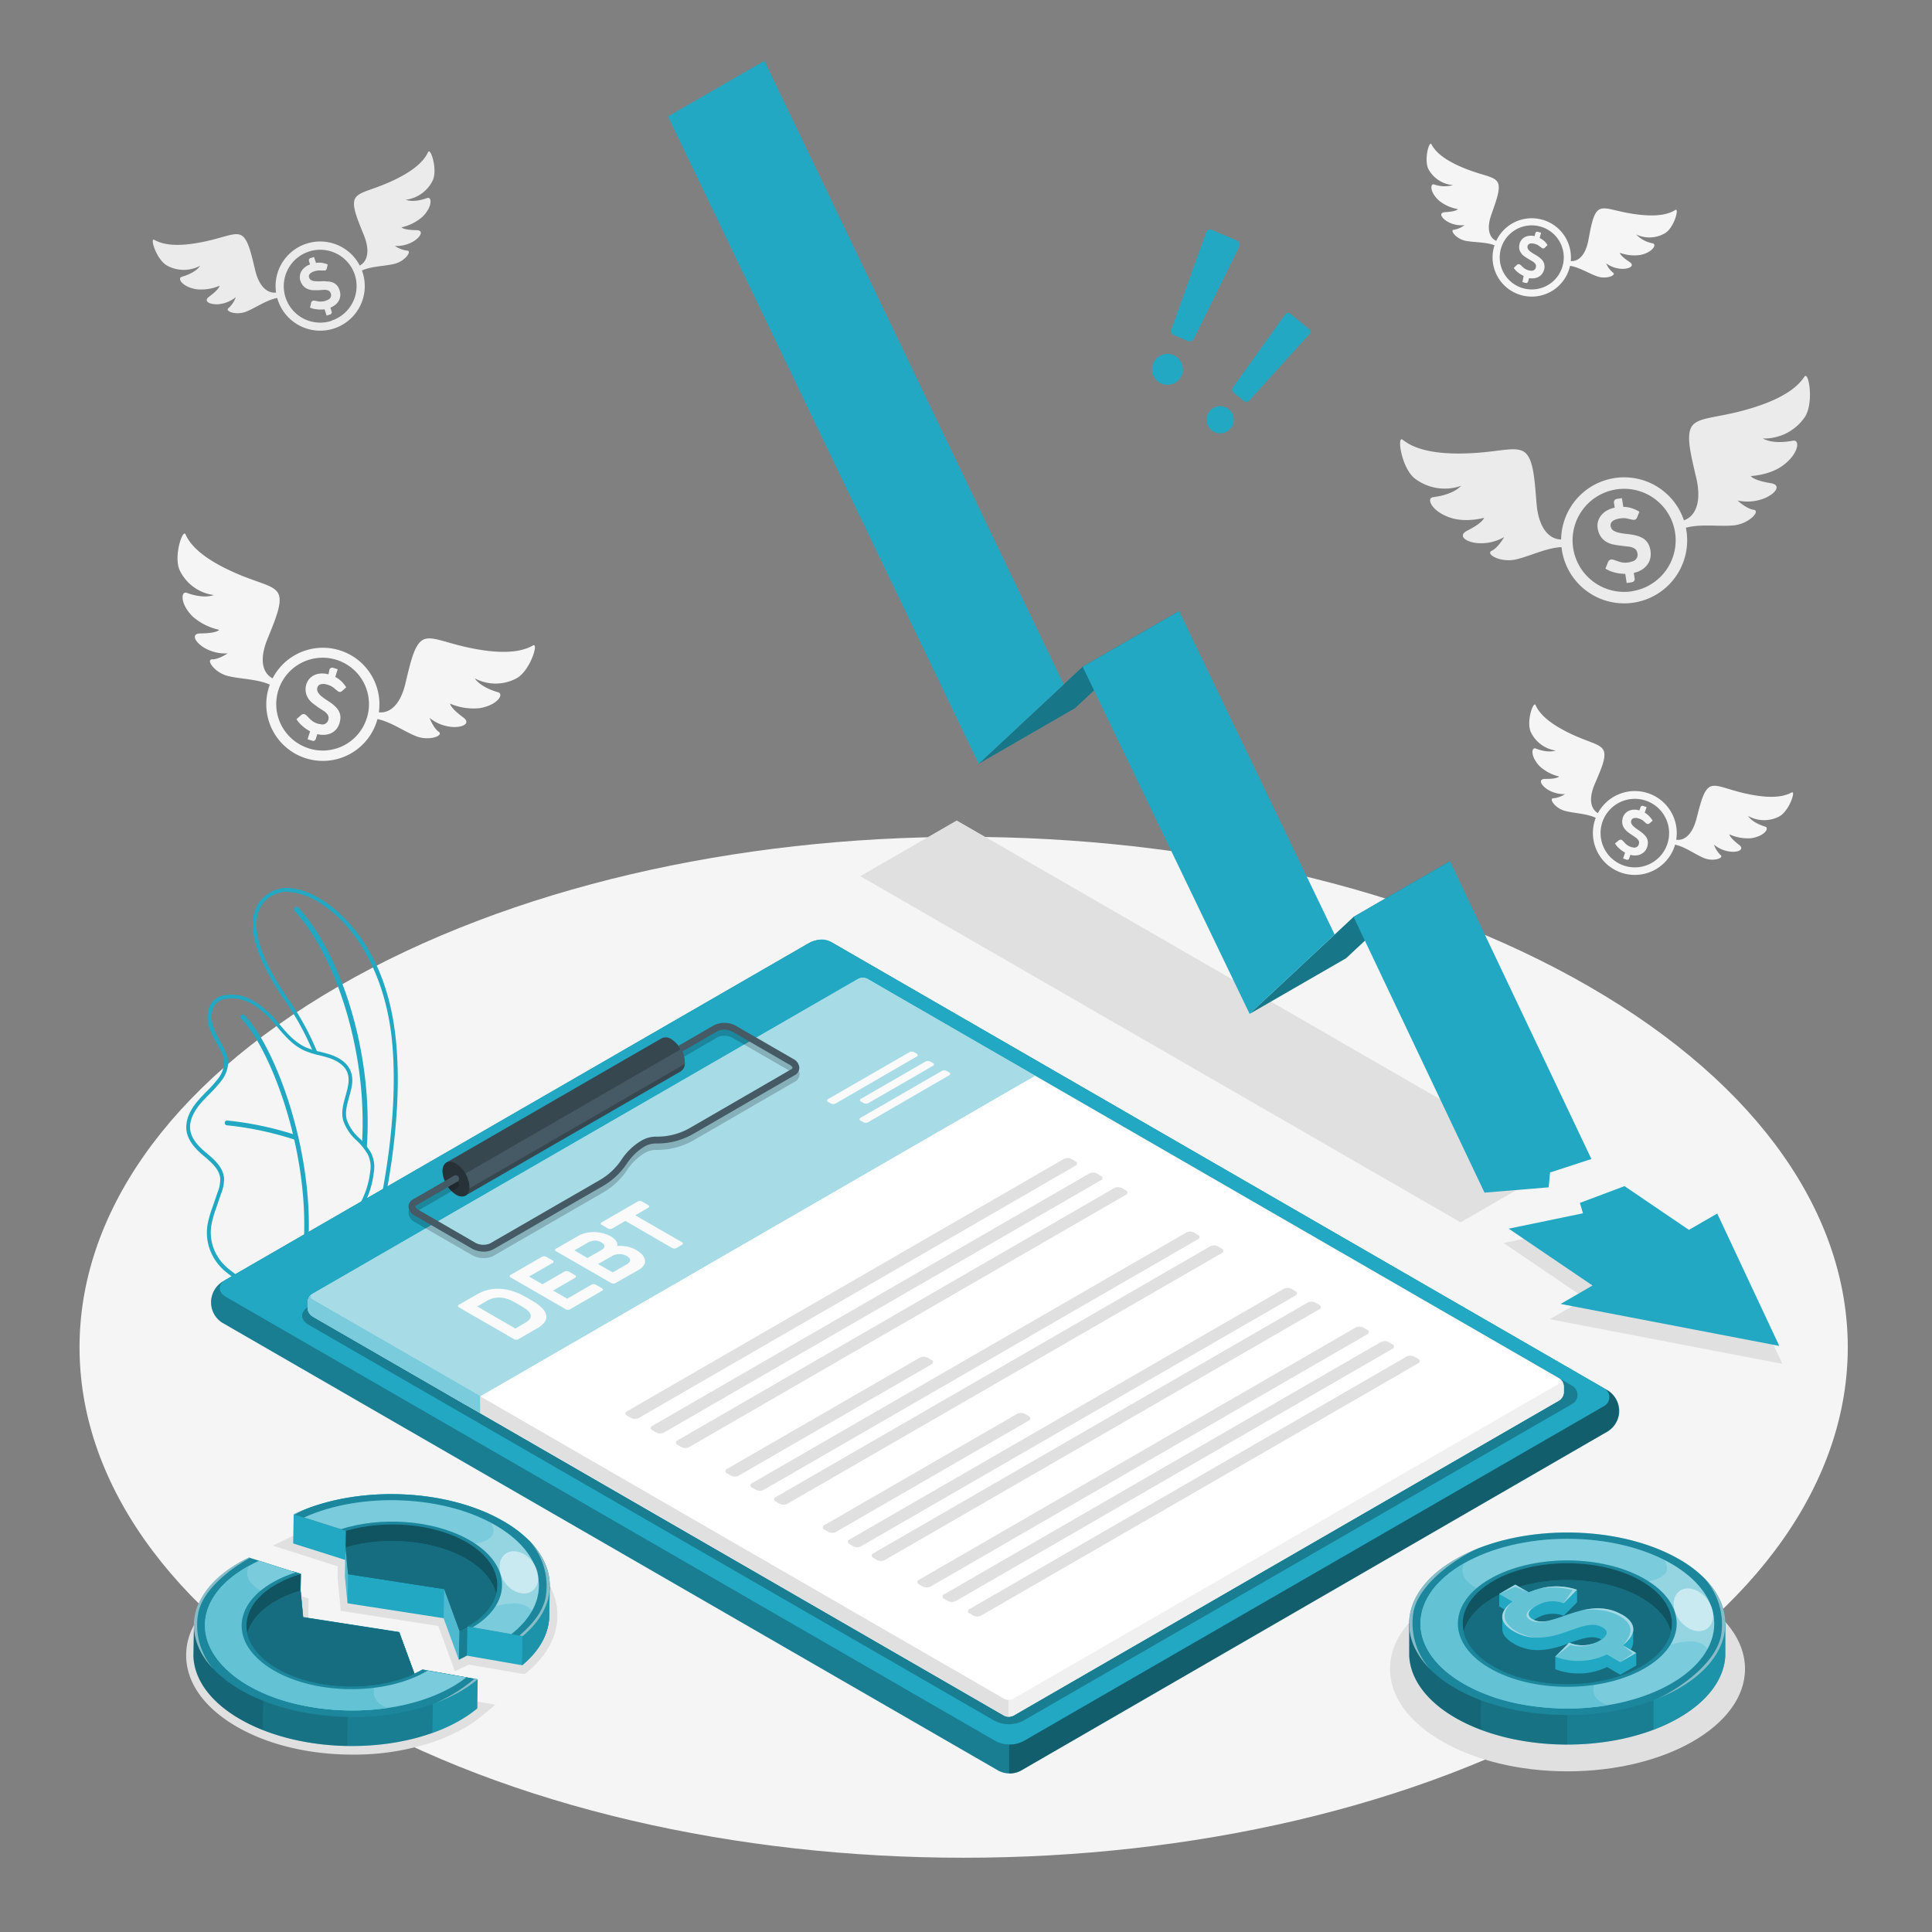 <svg xmlns="http://www.w3.org/2000/svg" viewBox="0 0 500 500"><rect x="0" y="0" width="500" height="500" fill="#808080" stroke="none"/><g id="freepik--Floor--inject-193"><path id="freepik--floor--inject-193" d="M87.6,255.27c-89.36,51.59-89.35,135.23,0,186.82s234.24,51.59,323.59,0,89.35-135.23,0-186.82S177,203.68,87.6,255.27Z" style="fill:#f5f5f5"></path></g><g id="freepik--flying-coins--inject-193"><g id="freepik--flying-coins--inject-193"><path d="M426.6,205.31a10.85,10.85,0,1,0,6.76,13.77A10.85,10.85,0,0,0,426.6,205.31ZM420.23,224a8.87,8.87,0,1,1,11.26-5.53A8.87,8.87,0,0,1,420.23,224Z" style="fill:#f5f5f5"></path><path d="M426.39,218.82a3.23,3.23,0,0,0,.08-.9,2.78,2.78,0,0,0-.17-.78,3,3,0,0,0-.38-.67,4.14,4.14,0,0,0-.53-.58,7.72,7.72,0,0,0-.61-.53l-.66-.47a11.5,11.5,0,0,1-1.25-.92,2.85,2.85,0,0,1-.61-.72,1.06,1.06,0,0,1-.11-.82,1,1,0,0,1,.15-.35.78.78,0,0,1,.29-.25,1.09,1.09,0,0,1,.44-.13,2.74,2.74,0,0,1,.61,0,4.14,4.14,0,0,1,1.37.53,4.24,4.24,0,0,1,.4.31l.34.3.3.25a.71.71,0,0,0,.25.14.51.51,0,0,0,.32,0,.84.84,0,0,0,.32-.19l.76-.65a6.07,6.07,0,0,0-.8-1.07,5,5,0,0,0-1.25-1l.49-1.44-.85-.29a.56.56,0,0,0-.46,0,.55.55,0,0,0-.27.33l-.28.81a4.66,4.66,0,0,0-1.61-.18,3.41,3.41,0,0,0-1.29.37,2.65,2.65,0,0,0-.93.79,3,3,0,0,0-.52,1.09,3.44,3.44,0,0,0-.05,1.45,3,3,0,0,0,.48,1.12,4,4,0,0,0,.82.88c.32.26.64.5,1,.72l1.26.87a2.7,2.7,0,0,1,.61.68,1,1,0,0,1,.11.79,1.18,1.18,0,0,1-1.54,1,3.44,3.44,0,0,1-1.38-.52,3.54,3.54,0,0,1-.54-.44l-.42-.44a4,4,0,0,0-.35-.36.86.86,0,0,0-.34-.22.57.57,0,0,0-.34,0,.55.55,0,0,0-.29.13l-1,.82a5.76,5.76,0,0,0,1.1,1.31,7.21,7.21,0,0,0,1.51,1.06l-.52,1.52.85.29a.53.53,0,0,0,.46,0,.5.5,0,0,0,.27-.32l.31-.91a4.57,4.57,0,0,0,1.61.14,3.07,3.07,0,0,0,1.31-.42,2.79,2.79,0,0,0,1-.88A3.62,3.62,0,0,0,426.39,218.82Z" style="fill:#f5f5f5"></path><path d="M412.73,202.89c1.89-4.42,3.28-7.53,2-9.11s-4.6-1.89-10-4.77-6.77-5.32-7.32-6.53-2.48,4.27-1.22,7a8.48,8.48,0,0,0,6.45,4.76c-1.81.6-4.07-.09-5.2-.52s-1.41,2,1,4.56a11.35,11.35,0,0,0,5.07,2.68s-.46.66-3.61.62c-1.86,0-1.2,1.55.58,2.72a8,8,0,0,0,4.55,1.21,6.63,6.63,0,0,1-3,1.09c-1.27-.05.34,2.55,3,3.26s6.31.68,8.67,2.19l.45-1.32C411.93,209.91,410.84,207.3,412.73,202.89Z" style="fill:#f5f5f5"></path><path d="M439.05,211.87c1.2-4.65,2-8,4-8.44s4.8,1.32,10.85,2.36,8.6-.07,9.78-.7-.65,4.9-3.29,6.25a8.47,8.47,0,0,1-8-.18c1.06,1.58,3.28,2.42,4.44,2.77s-.13,2.47-3.62,3a11.5,11.5,0,0,1-5.65-1s0,.79,2.48,2.69c1.48,1.12,0,2-2.12,1.79a7.94,7.94,0,0,1-4.34-1.82,6.67,6.67,0,0,0,1.7,2.7c1,.73-1.83,1.81-4.35.75s-5.4-3.31-8.2-3.56l.45-1.32C435.38,217.92,437.84,216.52,439.05,211.87Z" style="fill:#f5f5f5"></path></g><g id="freepik--flying-coins--inject-193"><path d="M399.05,56.83a10.14,10.14,0,1,0,7.16,12.42A10.14,10.14,0,0,0,399.05,56.83Zm-4.79,17.79a8.29,8.29,0,1,1,10.16-5.85A8.28,8.28,0,0,1,394.26,74.62Z" style="fill:#f5f5f5"></path><path d="M399.69,69.44a2.72,2.72,0,0,0,0-.85,2.16,2.16,0,0,0-.21-.71,2.38,2.38,0,0,0-.39-.6,5.13,5.13,0,0,0-.53-.51,6.7,6.7,0,0,0-.6-.45l-.65-.41a10,10,0,0,1-1.21-.77,2.63,2.63,0,0,1-.62-.63,1.06,1.06,0,0,1-.16-.76.78.78,0,0,1,.13-.34.69.69,0,0,1,.25-.26,1.24,1.24,0,0,1,.4-.14,2.16,2.16,0,0,1,.57,0,3.9,3.9,0,0,1,1.31.41l.39.26.34.26.29.21a.89.89,0,0,0,.24.12.54.54,0,0,0,.31,0,.8.8,0,0,0,.29-.2l.66-.65a5.69,5.69,0,0,0-.81-1,5,5,0,0,0-1.23-.82l.37-1.37-.81-.22a.53.53,0,0,0-.43,0,.53.53,0,0,0-.23.32l-.21.78a4.13,4.13,0,0,0-1.51-.07,3.07,3.07,0,0,0-1.18.42,2.61,2.61,0,0,0-.82.8,2.65,2.65,0,0,0-.41,1,3,3,0,0,0,0,1.35,3.06,3.06,0,0,0,.51,1,3.77,3.77,0,0,0,.82.77c.31.22.63.42.95.61l1.23.73a2.72,2.72,0,0,1,.62.59,1,1,0,0,1,.14.73,1.1,1.1,0,0,1-1.38,1,3,3,0,0,1-1.31-.4,2.7,2.7,0,0,1-.54-.37l-.41-.38c-.13-.12-.24-.23-.35-.32a.9.9,0,0,0-.33-.18.58.58,0,0,0-.32,0,.55.55,0,0,0-.26.14l-.85.82a5.74,5.74,0,0,0,1.11,1.16,7.43,7.43,0,0,0,1.47.9L394,73l.81.22a.53.53,0,0,0,.43-.06.48.48,0,0,0,.23-.31l.24-.87a4.29,4.29,0,0,0,1.51,0,3.06,3.06,0,0,0,1.19-.47,2.65,2.65,0,0,0,.84-.89A3.23,3.23,0,0,0,399.69,69.44Z" style="fill:#f5f5f5"></path><path d="M386,55.43c1.49-4.23,2.59-7.22,1.33-8.62s-4.42-1.48-9.65-3.82-6.64-4.55-7.22-5.64-2.05,4.14-.71,6.55a7.91,7.91,0,0,0,6.3,4,8,8,0,0,1-4.88-.16c-1.08-.33-1.19,2,1.26,4.19a10.69,10.69,0,0,0,4.89,2.19s-.39.64-3.33.79c-1.73.1-1,1.53.71,2.5a7.38,7.38,0,0,0,4.32.85,6.22,6.22,0,0,1-2.73,1.2c-1.18,0,.48,2.36,3,2.86s5.92.24,8.22,1.5l.34-1.26C385.66,62,384.48,59.66,386,55.43Z" style="fill:#f5f5f5"></path><path d="M411.07,62.18c.83-4.41,1.38-7.55,3.18-8.12s4.55.93,10.26,1.53,8-.6,9.07-1.25-.3,4.61-2.67,6a7.93,7.93,0,0,1-7.48.33,7.94,7.94,0,0,0,4.3,2.31c1.11.26,0,2.32-3.18,3a10.67,10.67,0,0,1-5.33-.56s0,.74,2.47,2.35c1.46.95.12,1.83-1.86,1.81a7.43,7.43,0,0,1-4.16-1.43,6.19,6.19,0,0,0,1.76,2.4c1,.63-1.6,1.8-4,1s-5.24-2.76-7.86-2.82l.34-1.26C408,68,410.23,66.59,411.07,62.18Z" style="fill:#f5f5f5"></path></g><g id="freepik--flying-coins--inject-193"><path d="M88,168.33a14.64,14.64,0,1,0,9.5,18.4A14.63,14.63,0,0,0,88,168.33Zm-8.09,25.34a12,12,0,1,1,15-7.76A11.95,11.95,0,0,1,79.87,193.67Z" style="fill:#f5f5f5"></path><path d="M88,186.56a3.73,3.73,0,0,0,.09-1.22,3.24,3.24,0,0,0-.26-1,4.05,4.05,0,0,0-.52-.9,6.6,6.6,0,0,0-.73-.77,7.9,7.9,0,0,0-.84-.69c-.3-.22-.6-.43-.9-.62a14.17,14.17,0,0,1-1.71-1.21,3.91,3.91,0,0,1-.85-1,1.51,1.51,0,0,1-.17-1.11,1.48,1.48,0,0,1,.2-.48,1.16,1.16,0,0,1,.38-.35,1.79,1.79,0,0,1,.59-.17,2.92,2.92,0,0,1,.82,0,5.58,5.58,0,0,1,1.87.69,3.78,3.78,0,0,1,.54.4c.17.13.33.26.47.39l.41.33a1.33,1.33,0,0,0,.34.19.74.74,0,0,0,.44,0,1.18,1.18,0,0,0,.43-.26l1-.91a9.47,9.47,0,0,0-1.11-1.41,7,7,0,0,0-1.72-1.26l.62-2-1.15-.37a.74.74,0,0,0-.62.05.68.68,0,0,0-.36.44L85,174.52a6,6,0,0,0-2.17-.2,4.5,4.5,0,0,0-1.74.53,3.83,3.83,0,0,0-1.24,1.09,4,4,0,0,0-.66,1.49,4.45,4.45,0,0,0,0,1.95,4.26,4.26,0,0,0,.67,1.5A5.18,5.18,0,0,0,80.92,182c.44.34.88.66,1.34,1L84,184.13a3.49,3.49,0,0,1,.84.9,1.37,1.37,0,0,1,.17,1.06,1.59,1.59,0,0,1-2.06,1.33,4.39,4.39,0,0,1-1.87-.66,4.5,4.5,0,0,1-.74-.57l-.58-.58c-.17-.19-.33-.35-.48-.49a1.19,1.19,0,0,0-.46-.28.84.84,0,0,0-.47,0A.72.72,0,0,0,78,185l-1.27,1.12a7.67,7.67,0,0,0,1.52,1.75,10.14,10.14,0,0,0,2,1.39l-.65,2.06,1.15.36a.74.74,0,0,0,.62,0,.72.72,0,0,0,.36-.45l.39-1.24a5.92,5.92,0,0,0,2.18.15,4.37,4.37,0,0,0,1.76-.59,4,4,0,0,0,1.27-1.23A4.86,4.86,0,0,0,88,186.56Z" style="fill:#f5f5f5"></path><path d="M69.2,165.43c2.43-6,4.21-10.24,2.48-12.34s-6.26-2.43-13.65-6.16-9.27-7-10-8.62-3.24,5.83-1.46,9.41A11.42,11.42,0,0,0,55.35,154c-2.42.85-5.49,0-7-.57s-1.85,2.79,1.52,6.13A15.33,15.33,0,0,0,56.75,163s-.59.9-4.85.93c-2.5,0-1.57,2.13.86,3.65a10.66,10.66,0,0,0,6.16,1.51s-2.3,1.58-4,1.55.53,3.44,4.11,4.32,8.52.75,11.75,2.72l.57-1.79C68.31,174.93,66.76,171.43,69.2,165.43Z" style="fill:#f5f5f5"></path><path d="M104.93,176.85c1.5-6.31,2.51-10.79,5.13-11.5s6.52,1.65,14.7,2.89,11.61-.32,13.18-1.2-.75,6.63-4.27,8.51a11.44,11.44,0,0,1-10.81,0c1.48,2.1,4.49,3.16,6.06,3.61s-.11,3.34-4.8,4.11a15.35,15.35,0,0,1-7.64-1.17s0,1.08,3.41,3.57c2,1.47,0,2.64-2.82,2.47a10.69,10.69,0,0,1-5.9-2.34s1,2.63,2.38,3.59-2.43,2.49-5.86,1.14-7.37-4.33-11.15-4.59l.57-1.8C100.15,185.1,103.44,183.15,104.93,176.85Z" style="fill:#f5f5f5"></path></g><g id="freepik--flying-coins--inject-193"><path d="M417.79,123.73a16.31,16.31,0,1,0,18.65,13.58A16.3,16.3,0,0,0,417.79,123.73Zm4.6,29.29a13.34,13.34,0,1,1,11.11-15.25A13.33,13.33,0,0,1,422.39,153Z" style="fill:#ebebeb"></path><path d="M427,141.84a4.31,4.31,0,0,0-.52-1.25,3.83,3.83,0,0,0-.77-.91,3.9,3.9,0,0,0-1-.63,6.67,6.67,0,0,0-1.11-.41,11.25,11.25,0,0,0-1.18-.27l-1.21-.17a15.74,15.74,0,0,1-2.3-.35,4.14,4.14,0,0,1-1.32-.52,1.6,1.6,0,0,1-.72-1,1.45,1.45,0,0,1-.05-.58,1.38,1.38,0,0,1,.21-.54,1.85,1.85,0,0,1,.49-.47,3.68,3.68,0,0,1,.84-.38,6.38,6.38,0,0,1,2.21-.25,6,6,0,0,1,.74.13l.66.15.57.13a1.3,1.3,0,0,0,.43,0,.79.79,0,0,0,.45-.21,1.36,1.36,0,0,0,.29-.48l.56-1.4a10.15,10.15,0,0,0-1.81-.85,7.36,7.36,0,0,0-2.35-.4l-.36-2.26-1.32.2a.88.88,0,0,0-.6.36.83.83,0,0,0-.14.62l.2,1.29a6.59,6.59,0,0,0-2.26.88,4.88,4.88,0,0,0-1.46,1.39,4.25,4.25,0,0,0-.6,3.52,5,5,0,0,0,.93,2,4.87,4.87,0,0,0,1.42,1.16,6.44,6.44,0,0,0,1.71.6c.61.11,1.21.21,1.81.28l2.28.27a4,4,0,0,1,1.29.47,1.5,1.5,0,0,1,.69,1,1.77,1.77,0,0,1-1.37,2.36,4.85,4.85,0,0,1-2.2.27,4.48,4.48,0,0,1-1-.2c-.31-.09-.6-.19-.86-.29l-.72-.24a1.44,1.44,0,0,0-.61-.05,1,1,0,0,0-.47.21,1,1,0,0,0-.29.38l-.7,1.76a8.68,8.68,0,0,0,2.38,1,11.15,11.15,0,0,0,2.75.35l.38,2.38,1.32-.2a.86.86,0,0,0,.6-.37.8.8,0,0,0,.14-.61l-.23-1.44a6.84,6.84,0,0,0,2.24-.93,5,5,0,0,0,1.46-1.48,4.46,4.46,0,0,0,.65-1.85A5.56,5.56,0,0,0,427,141.84Z" style="fill:#ebebeb"></path><path d="M397.65,130.22c-.57-7.2-.91-12.31-3.69-13.54s-7.45.71-16.68.69S364.55,115,363,113.8s-.31,7.43,3.24,10.1a12.76,12.76,0,0,0,11.91,1.82c-2,2.06-5.47,2.72-7.28,2.95s-.45,3.69,4.58,5.34c4,1.31,8.62,0,8.62,0s-.14,1.19-4.37,3.34c-2.48,1.27-.5,2.91,2.68,3.21a11.93,11.93,0,0,0,6.9-1.57s-1.51,2.72-3.23,3.55,2.25,3.15,6.26,2.24,8.85-3.51,13.06-3.16l-.32-2.07C401.52,140.12,398.23,137.41,397.65,130.22Z" style="fill:#ebebeb"></path><path d="M439,123.73c-1.65-7-2.89-12-.63-14s7.31-1.61,16.09-4.47,11.4-6.12,12.52-7.77,2.57,7,0,10.6a12.74,12.74,0,0,1-10.78,5.39c2.52,1.35,6,.91,7.84.57s1.56,3.38-2.73,6.49c-3.38,2.46-8.2,2.66-8.2,2.66s.5,1.09,5.18,1.85c2.76.44,1.37,2.6-1.56,3.87a11.93,11.93,0,0,1-7.05.61s2.27,2.14,4.16,2.4-1.18,3.68-5.27,4.05-9.51-.63-13.4,1l-.33-2.07C438.31,134.35,440.61,130.76,439,123.73Z" style="fill:#ebebeb"></path></g><g id="freepik--flying-coins--inject-193"><path d="M79.34,63.05a11.54,11.54,0,1,0,14.51,7.46A11.54,11.54,0,0,0,79.34,63.05Zm6.4,20a9.43,9.43,0,1,1,6.11-11.86A9.43,9.43,0,0,1,85.74,83Z" style="fill:#ebebeb"></path><path d="M87.73,74.71a3.26,3.26,0,0,0-.5-.82,3,3,0,0,0-.64-.55,2.81,2.81,0,0,0-.75-.33,4.42,4.42,0,0,0-.82-.17c-.28,0-.57,0-.86-.06l-.86,0a11.36,11.36,0,0,1-1.65,0,2.94,2.94,0,0,1-1-.22,1.14,1.14,0,0,1-.61-.63,1.18,1.18,0,0,1-.1-.4.93.93,0,0,1,.09-.4,1.37,1.37,0,0,1,.29-.38,2.91,2.91,0,0,1,.55-.36A4.74,4.74,0,0,1,82.4,70a3.09,3.09,0,0,1,.53,0l.49,0,.41,0a1.26,1.26,0,0,0,.3,0,.58.58,0,0,0,.29-.2,1,1,0,0,0,.16-.36l.23-1a6.83,6.83,0,0,0-1.36-.4,5.2,5.2,0,0,0-1.68,0l-.5-1.54-.9.29a.6.6,0,0,0-.41.76l.28.88a4.51,4.51,0,0,0-1.48.86,3.58,3.58,0,0,0-.88,1.14,2.94,2.94,0,0,0-.29,1.26,3.18,3.18,0,0,0,.25,1.26,3.65,3.65,0,0,0,.87,1.27,3.28,3.28,0,0,0,1.12.65,4.53,4.53,0,0,0,1.26.24c.44,0,.87,0,1.3,0L84,75a2.87,2.87,0,0,1,.95.18,1,1,0,0,1,.59.61,1.26,1.26,0,0,1-.7,1.8,3.54,3.54,0,0,1-1.51.43,3,3,0,0,1-.74,0c-.23,0-.44-.07-.63-.11l-.53-.09a1,1,0,0,0-.43,0,.72.72,0,0,0-.31.2.63.63,0,0,0-.16.3l-.3,1.3a6.29,6.29,0,0,0,1.77.43,8,8,0,0,0,2,0l.52,1.62.91-.29a.59.59,0,0,0,.38-.32.52.52,0,0,0,0-.44l-.31-1a4.82,4.82,0,0,0,1.47-.9,3.44,3.44,0,0,0,.85-1.19,3.17,3.17,0,0,0,.26-1.36A4.08,4.08,0,0,0,87.73,74.71Z" style="fill:#ebebeb"></path><path d="M66,69.77c-1.18-5-2-8.5-4-9.06S56.78,62,50.32,63s-9.15-.25-10.39-.93.59,5.22,3.37,6.7a9,9,0,0,0,8.52,0c-1.16,1.66-3.53,2.5-4.77,2.86s.09,2.63,3.79,3.23a12.1,12.1,0,0,0,6-.92s0,.84-2.68,2.81c-1.61,1.16,0,2.08,2.22,2a8.41,8.41,0,0,0,4.65-1.85,7.1,7.1,0,0,1-1.87,2.83c-1.11.77,1.91,2,4.62.89s5.81-3.41,8.79-3.62l-.46-1.42C69.74,76.28,67.15,74.74,66,69.77Z" style="fill:#ebebeb"></path><path d="M94.13,60.75c-1.92-4.73-3.33-8.07-2-9.73s4.93-1.92,10.76-4.87,7.3-5.52,7.91-6.8,2.55,4.6,1.15,7.42a9,9,0,0,1-6.94,4.93c1.9.68,4.32,0,5.54-.45s1.46,2.2-1.2,4.84a12.15,12.15,0,0,1-5.45,2.74s.47.71,3.83.73c2,0,1.24,1.68-.68,2.88a8.44,8.44,0,0,1-4.86,1.2,7.16,7.16,0,0,0,3.17,1.22c1.35,0-.42,2.7-3.24,3.41s-6.72.59-9.26,2.15L92.44,69C94.84,68.24,96.05,65.48,94.13,60.75Z" style="fill:#ebebeb"></path></g></g><g id="freepik--Shadows--inject-193"><polygon id="freepik--Shadow--inject-193" points="378 316.34 222.65 226.75 247.6 212.34 402.95 301.93 378 316.34" style="fill:#e0e0e0"></polygon><polygon id="freepik--shadow--inject-193" points="401.07 341.41 410.31 336.07 389.14 321.69 409.07 317.56 408.41 315.33 421.42 310.44 436.71 320.82 444.19 316.51 461.28 352.97 401.07 341.41" style="fill:#e0e0e0"></polygon><path id="freepik--shadow--inject-193" d="M135.09,433.18l-13.78-2.39c-.5.26-1,.53-1.6.79l-2,.9-4.28-11.68-25.25-3.92-.82-8.59.06-2.91L70.6,400l4.55-2.18c7.29-3.5,16.55-5.43,26.09-5.43,11.57,0,22.43,2.7,30.58,7.6a33.28,33.28,0,0,1,6.23,4.76h1.17V406c3.56,4,5.3,8.46,5,13-.29,5-2.95,9.73-7.7,13.68l-.56.47Z" style="fill:#e0e0e0"></path><path id="freepik--shadow--inject-193" d="M91.23,454.09c-11.57,0-22.44-2.7-30.59-7.6s-12.58-11.43-12.46-18.38,4.77-13.32,13.1-17.93c.82-.45,1.55-.83,2.24-1.15l.71-.33,15.63,5-.1,5.66.5,5.27,24.5,3.81,3.57,9.74.61-.35,19.26,3.34-3.31,2.77a33.41,33.41,0,0,1-5.36,3.62,46.23,46.23,0,0,1-6,2.76l-.65.24A64.34,64.34,0,0,1,91.23,454.09Z" style="fill:#e0e0e0"></path><ellipse id="freepik--shadow--inject-193" cx="405.67" cy="431.9" rx="45.94" ry="26.52" style="fill:#e0e0e0"></ellipse></g><g id="freepik--Plants--inject-193"><g id="freepik--plants--inject-193"><path d="M99.41,311.59c1.22-5.75,4.9-25.22,3-42.84C100,245.8,88.4,236.12,83.53,233c-4.38-2.79-8.77-3.84-11.75-2.82a8.83,8.83,0,0,0-5.85,5.61c-1.76,5.4,1,13.44,8.3,23.89a69.78,69.78,0,0,1,6.69,12.35c.36,0,.72,0,1.08,0a71.35,71.35,0,0,0-7-12.91c-7-10-9.8-18-8.17-23a7.77,7.77,0,0,1,5.22-5,6.6,6.6,0,0,1,2.15-.33,17.38,17.38,0,0,1,8.74,3c9.89,6.29,16.78,19.36,18.45,35,1.89,17.79-1.93,37.51-3.07,42.82h0l-.28,1.19-9.32,5.38.59.81,9.6-5.52.45-1.94Z" style="fill:#22A8C3"></path><path d="M93.66,296.39a7.77,7.77,0,0,1,1.21,1.31c2-25.15-6.9-51.23-17.63-62.83a.65.65,0,1,0-1,.89C86.64,247,95.25,272,93.66,296.39Z" style="fill:#22A8C3"></path><path d="M64.87,332.94c-1.46,0-3.59-1.56-5.52-3.07l-.51-.4a13.51,13.51,0,0,1-4.26-5.42,12.7,12.7,0,0,1-.75-7.71A28.4,28.4,0,0,1,55,312.4l1.28-3.74a9.16,9.16,0,0,0,.72-3.61c-.17-2.31-2.11-4.1-4.25-5.88s-4.73-4.39-4.54-7.81c.12-2.19,1.17-4.38,3.21-6.72.64-.74,1.34-1.44,2-2.13a31.94,31.94,0,0,0,2.87-3.17A7.13,7.13,0,0,0,58,274.87a7.48,7.48,0,0,0-.86-2.89c-.33-.7-.71-1.39-1.08-2.06a20.77,20.77,0,0,1-2-4.28c-.62-2.1-.59-5.19,1.54-6.95,1.32-1.09,3.23-1.48,5.83-1.18a13,13,0,0,1,5.12,2.09,26.38,26.38,0,0,1,5.8,5.51c2,2.39,4,4.64,6.68,5.89a20.58,20.58,0,0,0,3.85,1.21c.79.2,1.6.4,2.4.65,1.89.6,4.36,1.81,5.38,4.15s.33,4.63-.32,6.94c-.56,2.06-1.1,4-.59,5.84A11.29,11.29,0,0,0,93,294.55a16.92,16.92,0,0,1,3,3.77,8.15,8.15,0,0,1,.74,5.1,23.2,23.2,0,0,1-2.45,8.09,70.76,70.76,0,0,1-4.82,7.41l-.15.13c-3.94,2.28-23.57,13.63-23.79,13.74A1.63,1.63,0,0,1,64.87,332.94Zm-5-74.53a5.46,5.46,0,0,0-3.58,1c-1.75,1.45-1.75,4.09-1.21,5.9a20.08,20.08,0,0,0,1.87,4.07c.38.69.77,1.4,1.11,2.12a8.49,8.49,0,0,1,1,3.28,8.12,8.12,0,0,1-1.92,5.11,33,33,0,0,1-2.95,3.27c-.67.68-1.35,1.37-2,2.09-1.89,2.16-2.86,4.16-3,6.11-.16,3,2.15,5.3,4.19,7,1.85,1.54,4.39,3.65,4.61,6.58a10,10,0,0,1-.78,4l-1.28,3.75a29.06,29.06,0,0,0-1.11,3.8,11.78,11.78,0,0,0,.68,7.12,12.63,12.63,0,0,0,3.94,5l.54.41c2.78,2.18,4.51,3.13,5.14,2.82.42-.23,15.59-9,23.66-13.66a71.19,71.19,0,0,0,4.66-7.17,22.44,22.44,0,0,0,2.36-7.78,7.19,7.19,0,0,0-.63-4.5,16.28,16.28,0,0,0-2.85-3.55,12.18,12.18,0,0,1-3.49-5.18c-.58-2.12,0-4.28.6-6.37.62-2.24,1.21-4.36.37-6.28s-3.08-3.06-4.78-3.6c-.76-.24-1.56-.44-2.33-.63a21.89,21.89,0,0,1-4-1.27c-2.89-1.34-5-3.78-7-6.15a25.69,25.69,0,0,0-5.57-5.31,11.85,11.85,0,0,0-4.71-1.94A11.44,11.44,0,0,0,59.85,258.41Z" style="fill:#22A8C3"></path><path d="M79,324.81h0a.63.63,0,0,1-.57-.68c2.26-24.51-8-52.2-16-60.51a.62.62,0,0,1,0-.87.63.63,0,0,1,.88,0c8.17,8.47,18.59,36.63,16.3,61.49A.62.62,0,0,1,79,324.81Z" style="fill:#22A8C3"></path><path d="M76.58,295l-.18,0a83,83,0,0,0-17.68-3.77.63.63,0,0,1-.56-.68.6.6,0,0,1,.67-.56,84.39,84.39,0,0,1,18,3.85.61.61,0,0,1,.37.79A.63.63,0,0,1,76.58,295Z" style="fill:#22A8C3"></path></g></g><g id="freepik--Arrow--inject-193"><g id="freepik--arrow--inject-193"><polygon points="278.24 183.25 253.28 197.66 280.19 172.55 305.15 158.15 278.24 183.25" style="fill:#22A8C3"></polygon><polygon points="305.15 158.15 278.24 183.25 253.28 197.66 280.19 172.55 305.15 158.15" style="opacity:0.3"></polygon><polygon points="275.29 177.13 253.28 197.66 172.88 30.14 197.83 15.74 275.29 177.13" style="fill:#22A8C3"></polygon><polygon points="348.36 247.99 323.4 262.39 350.31 237.29 375.27 222.88 348.36 247.99" style="fill:#22A8C3"></polygon><polygon points="375.27 222.88 348.36 247.99 323.4 262.39 350.31 237.29 375.27 222.88" style="opacity:0.3"></polygon><polygon points="411.85 299.95 401.15 303.44 400.8 307.28 384.19 308.65 384.07 308.4 350.31 237.29 375.26 222.88 411.82 299.88 411.85 299.95" style="fill:#22A8C3"></polygon><polygon points="345.41 241.86 323.4 262.39 280.19 172.55 305.15 158.15 345.41 241.86" style="fill:#22A8C3"></polygon><polygon points="460.48 348.32 444.42 314.06 437.09 318.29 420.42 306.97 408.87 311.31 409.67 314 390.45 317.98 412.14 332.69 403.89 337.46 460.48 348.32" style="fill:#22A8C3"></polygon></g></g><g id="freepik--Clipboard--inject-193"><g id="freepik--clipboard--inject-193"><g id="freepik--Board--inject-193"><g id="freepik--Window--inject-193"><path d="M416.15,370.4l-152,87.88a6.3,6.3,0,0,1-5.69,0l-201-116a6.26,6.26,0,0,1-2.83-4.93v-.67a6.35,6.35,0,0,1,2.86-4.93l152.14-87.82a6.27,6.27,0,0,1,5.69,0l200.89,116a6.29,6.29,0,0,1,2.84,4.93v.66A6.3,6.3,0,0,1,416.15,370.4Z" style="fill:#22A8C3"></path><path d="M416.15,370.4l-152,87.88a6.3,6.3,0,0,1-5.69,0l-201-116a6.26,6.26,0,0,1-2.83-4.93v-.67a6.35,6.35,0,0,1,2.86-4.93l152.14-87.82a6.27,6.27,0,0,1,5.69,0l200.89,116a6.29,6.29,0,0,1,2.84,4.93v.66A6.3,6.3,0,0,1,416.15,370.4Z" style="opacity:0.25"></path><path d="M215.1,243.8c-2.16-1.25-4.42-.52-6.59.74l-150,86.58c-2.16,1.24-2.17,3.28,0,4.54L257.38,450.43h0a7.82,7.82,0,0,0,7.83,0l150-86.57a2.62,2.62,0,0,0,0-4.54h0Z" style="fill:#22A8C3"></path><path d="M416.17,359.88l-1-.56a2.62,2.62,0,0,1,0,4.54l-150,86.57a7.54,7.54,0,0,1-3.9,1.05h-.1V459a5.84,5.84,0,0,0,2.9-.69l152-87.88a6.3,6.3,0,0,0,2.86-4.93v-.66A6.21,6.21,0,0,0,416.17,359.88Z" style="opacity:0.25"></path></g></g><path id="freepik--shadow--inject-193" d="M228.39,255.59c-2.23-1.29-4.56-.54-6.79.76L79.86,338.17c-2.23,1.29-2.23,3.39,0,4.68l177.21,102.3h0a8.06,8.06,0,0,0,8.06,0l141.77-81.82a2.7,2.7,0,0,0,0-4.68l-2.6-1.51Z" style="opacity:0.25"></path><g id="freepik--Papet--inject-193"><path d="M262.28,444,403.5,362.44a2.71,2.71,0,0,0,1.21-2.1v-1.57a2.65,2.65,0,0,0-1.21-2.09l-179-103.35a2.69,2.69,0,0,0-2.41,0L80.84,334.86A2.68,2.68,0,0,0,79.63,337v1.58a2.68,2.68,0,0,0,1.21,2.09L259.87,444A2.69,2.69,0,0,0,262.28,444Z" style="fill:#fff"></path><path d="M80.59,335a2.57,2.57,0,0,0-.33.33l-.14.19a3.13,3.13,0,0,0-.35.65,3.74,3.74,0,0,0-.12.45,2.83,2.83,0,0,0,0,.29v1.57a2.67,2.67,0,0,0,1.21,2.1L259.86,444a2.31,2.31,0,0,0,1.21.29v-4.36a2.61,2.61,0,0,1-1.21-.29l-179-103.34C80.27,335.93,80.18,335.42,80.59,335Z" style="fill:#e0e0e0"></path><path d="M403.79,356.9c.35.37.26.85-.29,1.17L262.29,439.6a2.43,2.43,0,0,1-1.21.29v4.36a2.29,2.29,0,0,0,1.21-.29L403.5,362.43a2.6,2.6,0,0,0,1.2-2.08v-1.58A2.67,2.67,0,0,0,403.79,356.9Z" style="fill:#f0f0f0"></path><path d="M267.85,278.38l-43.38-25a2.69,2.69,0,0,0-2.41,0L80.84,334.86A2.68,2.68,0,0,0,79.63,337v1.58a2.68,2.68,0,0,0,1.21,2.09l39.6,22.86Z" style="fill:#22A8C3"></path><g style="opacity:0.6"><path d="M267.85,278.38l-43.38-25a2.69,2.69,0,0,0-2.41,0L80.84,334.86A2.68,2.68,0,0,0,79.63,337v1.58a2.68,2.68,0,0,0,1.21,2.09l39.6,22.86Z" style="fill:#fff"></path></g><path d="M123.4,335a11.12,11.12,0,0,1,2.87-1.17,11,11,0,0,1,3-.29,12,12,0,0,1,3,.49,15.93,15.93,0,0,1,2.95,1.18c1.14.6,2.22,1.23,3.26,1.88a9.45,9.45,0,0,1,2.05,1.71,3.16,3.16,0,0,1,.86,1.71,2.38,2.38,0,0,1-.48,1.69,6.2,6.2,0,0,1-2,1.63l-4.8,2.77a1,1,0,0,1-.54.11,1.15,1.15,0,0,1-.57-.16l-14.21-8.2a.44.44,0,0,1-.26-.33.3.3,0,0,1,.18-.31Zm9.19,1.7a8.36,8.36,0,0,0-1.55-.62,7.49,7.49,0,0,0-1.64-.27,6.5,6.5,0,0,0-1.69.16,6.29,6.29,0,0,0-1.66.67l-2.55,1.47,9.89,5.72L136,342.3a3.21,3.21,0,0,0,1.1-.93,1.38,1.38,0,0,0,.26-.95,1.82,1.82,0,0,0-.47-.94,4.8,4.8,0,0,0-1.09-.9C134.81,337.92,133.73,337.3,132.59,336.7Z" style="fill:#fafafa"></path><path d="M153.11,332.45a.93.93,0,0,1,.53-.11,1.26,1.26,0,0,1,.57.15l1.56.9a.52.52,0,0,1,.27.33.3.3,0,0,1-.19.31l-8.36,4.83a1,1,0,0,1-.53.11,1.26,1.26,0,0,1-.57-.15l-14.21-8.21a.47.47,0,0,1-.27-.33.32.32,0,0,1,.19-.31l8.21-4.74a1,1,0,0,1,.54-.1,1.26,1.26,0,0,1,.57.15l1.56.9a.45.45,0,0,1,.26.33.29.29,0,0,1-.18.31l-6.15,3.55,3.49,2,5.73-3.31a1.08,1.08,0,0,1,.54-.11,1.27,1.27,0,0,1,.57.16l1.56.9a.45.45,0,0,1,.27.33.3.3,0,0,1-.19.31L143.15,334l3.65,2.11Z" style="fill:#fafafa"></path><path d="M159.24,332.08a1,1,0,0,1-.53.1,1.15,1.15,0,0,1-.57-.15l-14.21-8.2a.47.47,0,0,1-.27-.33.31.31,0,0,1,.19-.31l5.62-3.24a7.58,7.58,0,0,1,2.46-.93,9.4,9.4,0,0,1,2.4-.14,9.27,9.27,0,0,1,2.12.4,8.89,8.89,0,0,1,1.64.69,4.74,4.74,0,0,1,1,.77,2.84,2.84,0,0,1,.51.72,2.07,2.07,0,0,1,.16.6,1,1,0,0,1,0,.4,10.75,10.75,0,0,1,2.4.13,7.34,7.34,0,0,1,2.63,1,5.45,5.45,0,0,1,1.4,1.11,2.86,2.86,0,0,1,.7,1.31,1.9,1.9,0,0,1-.22,1.36,3.47,3.47,0,0,1-1.37,1.26Zm-3.62-10.56a3.18,3.18,0,0,0-1.72-.46,3.89,3.89,0,0,0-1.87.58l-3.37,1.95,3.38,2,3.37-1.94q1-.57,1-1.08C156.45,322.17,156.18,321.84,155.62,321.52Zm2.93,7.78,3.52-2c.7-.41,1-.8,1-1.19s-.31-.73-.87-1.06a3.77,3.77,0,0,0-1.86-.49,4,4,0,0,0-2.05.57l-3.52,2Z" style="fill:#fafafa"></path><path d="M165.08,310.93a1,1,0,0,1,.54-.11,1.15,1.15,0,0,1,.57.16l1.56.9a.45.45,0,0,1,.27.33.31.31,0,0,1-.19.31l-3.43,2,12.06,6.95a.47.47,0,0,1,.26.33.3.3,0,0,1-.19.31L175,323a1,1,0,0,1-.53.11,1.26,1.26,0,0,1-.57-.15l-12.06-7-3.42,2a1,1,0,0,1-.54.11,1.15,1.15,0,0,1-.57-.16l-1.56-.9a.47.47,0,0,1-.27-.33.32.32,0,0,1,.19-.31Z" style="fill:#fafafa"></path><path d="M124.22,361.3l-43.38-25c-.57-.33-.66-.84-.25-1.22a2.57,2.57,0,0,0-.33.33l-.14.19a3.13,3.13,0,0,0-.35.65,3.74,3.74,0,0,0-.12.45,2.83,2.83,0,0,0,0,.29v1.57a2.67,2.67,0,0,0,1.21,2.1l43.38,25Z" style="fill:#22A8C3"></path><path d="M124.22,361.3l-43.38-25c-.57-.33-.66-.84-.25-1.22a2.57,2.57,0,0,0-.33.33l-.14.19a3.13,3.13,0,0,0-.35.65,3.74,3.74,0,0,0-.12.45,2.83,2.83,0,0,0,0,.29v1.57a2.67,2.67,0,0,0,1.21,2.1l43.38,25Z" style="fill:#fff;opacity:0.4"></path></g><g id="freepik--Clip--inject-193"><g id="freepik--clip--inject-193"><path d="M176.22,277.25h0a2.45,2.45,0,0,0,1-2.27,7.74,7.74,0,0,0-3.49-6.05,2.45,2.45,0,0,0-2.48-.23h0l-55.76,32.18,4.94,8.56Z" style="fill:#37474f"></path><path d="M118,305.14l58.23-33.62a7.14,7.14,0,0,1,1,3.46c0,.14,0,.25,0,.37l-57.33,33.1Z" style="fill:#455a64"></path><path d="M121.49,307.17c0,2.23-1.56,3.13-3.49,2a7.74,7.74,0,0,1-3.49-6.05c0-2.23,1.56-3.13,3.49-2A7.71,7.71,0,0,1,121.49,307.17Z" style="fill:#263238"></path></g><g id="freepik--clip--inject-193"><path d="M206.94,278a2.26,2.26,0,0,1-1.26,1.95l-25.91,15a18.92,18.92,0,0,1-10,2.65,5.73,5.73,0,0,0-3.06.89,14.35,14.35,0,0,0-4.41,4.31,18.7,18.7,0,0,1-6.05,5.73l-28.54,16.48a5.19,5.19,0,0,1-2.48.58,6.36,6.36,0,0,1-3.09-.78l-14.83-8.56a2.79,2.79,0,0,1-1.59-2.3,2.25,2.25,0,0,1,1.25-1.94l10.51-6.07a.85.85,0,0,1,.93,0,.9.9,0,0,1,.27.28,1.25,1.25,0,0,1,.13.4.92.92,0,0,1-.44.81l-10.52,6.07c-.23.14-.36.28-.36.41s.22.48.71.76L123,323.19a4.41,4.41,0,0,0,3.8.2l28.55-16.48a16.84,16.84,0,0,0,5.47-5.19,16.06,16.06,0,0,1,5-4.85,7.47,7.47,0,0,1,4-1.13,17,17,0,0,0,9-2.41l25.91-15c.23-.13.37-.29.37-.42s-.21-.48-.71-.75l-14.83-8.58a4.4,4.4,0,0,0-3.8-.18L177,273.5a7.13,7.13,0,0,0-.65-1.67l8.57-4.92a6.08,6.08,0,0,1,5.56.18l14.84,8.58A2.75,2.75,0,0,1,206.94,278Z" style="opacity:0.2"></path><path d="M125.23,323.92a6.25,6.25,0,0,1-3.09-.78l-14.83-8.56a2.79,2.79,0,0,1-1.59-2.3,2.26,2.26,0,0,1,1.25-1.93l10.51-6.07a.88.88,0,1,1,.88,1.53l-10.51,6.07c-.22.13-.36.28-.36.4s.22.49.71.77L123,321.61a4.37,4.37,0,0,0,3.8.2l28.54-16.48a16.9,16.9,0,0,0,5.49-5.19,15.89,15.89,0,0,1,5-4.84,7.39,7.39,0,0,1,4-1.14,17,17,0,0,0,9-2.41l25.91-15c.23-.13.37-.28.37-.41s-.22-.48-.71-.76l-14.83-8.57a4.43,4.43,0,0,0-3.81-.19l-9.25,5.34a8.37,8.37,0,0,0-.91-1.52l9.28-5.36a6.14,6.14,0,0,1,5.57.2l14.84,8.57a2.77,2.77,0,0,1,1.58,2.29,2.24,2.24,0,0,1-1.25,1.94l-25.91,15a18.73,18.73,0,0,1-10,2.65,5.81,5.81,0,0,0-3.08.9,14.21,14.21,0,0,0-4.4,4.31,18.68,18.68,0,0,1-6.05,5.72l-28.54,16.48A5.05,5.05,0,0,1,125.23,323.92Z" style="fill:#455a64"></path></g></g><path d="M188.16,381.31l1,.59a2.22,2.22,0,0,0,2,0l49.88-28.79a.61.61,0,0,0,0-1.16l-1-.59a2.22,2.22,0,0,0-2,0l-49.88,28.79A.61.61,0,0,0,188.16,381.31Z" style="fill:#e0e0e0"></path><path d="M194.62,385l1,.59a2.25,2.25,0,0,0,2,0l112.4-64.87a.61.61,0,0,0,0-1.16l-1-.59a2.22,2.22,0,0,0-2,0l-112.4,64.87A.61.61,0,0,0,194.62,385Z" style="fill:#e0e0e0"></path><path d="M200.77,388.59l1,.59a2.22,2.22,0,0,0,2,0l112.41-64.87a.61.61,0,0,0,0-1.16l-1-.59a2.22,2.22,0,0,0-2,0l-112.4,64.87A.61.61,0,0,0,200.77,388.59Z" style="fill:#e0e0e0"></path><path d="M213.36,395.86l1,.59a2.25,2.25,0,0,0,2,0l49.87-28.79a.61.61,0,0,0,0-1.16l-1-.6a2.22,2.22,0,0,0-2,0l-49.88,28.8A.61.61,0,0,0,213.36,395.86Z" style="fill:#e0e0e0"></path><path d="M219.82,399.59l1,.59a2.22,2.22,0,0,0,2,0l112.41-64.87a.61.61,0,0,0,0-1.16l-1-.59a2.22,2.22,0,0,0-2,0l-112.4,64.87A.61.61,0,0,0,219.82,399.59Z" style="fill:#e0e0e0"></path><path d="M226,403.14l1,.59a2.22,2.22,0,0,0,2,0l112.41-64.87a.61.61,0,0,0,0-1.16l-1-.59a2.22,2.22,0,0,0-2,0L226,402A.61.61,0,0,0,226,403.14Z" style="fill:#e0e0e0"></path><path d="M162.31,366.38l1,.6a2.22,2.22,0,0,0,2,0l113-65.28a.61.61,0,0,0,0-1.16l-1-.6a2.22,2.22,0,0,0-2,0l-113,65.28A.61.61,0,0,0,162.31,366.38Z" style="fill:#e0e0e0"></path><path d="M168.83,370.15l1,.59a2.22,2.22,0,0,0,2,0l113.05-65.28a.61.61,0,0,0,0-1.16l-1-.59a2.22,2.22,0,0,0-2,0L168.83,369A.61.61,0,0,0,168.83,370.15Z" style="fill:#e0e0e0"></path><path d="M175.35,373.92l1,.59a2.22,2.22,0,0,0,2,0l113-65.28a.61.61,0,0,0,0-1.16l-1-.59a2.22,2.22,0,0,0-2,0l-113,65.28A.61.61,0,0,0,175.35,373.92Z" style="fill:#e0e0e0"></path><path d="M237.84,410l1,.6a2.25,2.25,0,0,0,2,0l113-65.28a.61.61,0,0,0,0-1.16l-1-.6a2.22,2.22,0,0,0-2,0l-113,65.28A.61.61,0,0,0,237.84,410Z" style="fill:#e0e0e0"></path><path d="M244.36,413.76l1,.59a2.22,2.22,0,0,0,2,0l113-65.28a.61.61,0,0,0,0-1.16l-1-.59a2.22,2.22,0,0,0-2,0l-113,65.28A.61.61,0,0,0,244.36,413.76Z" style="fill:#e0e0e0"></path><path d="M250.89,417.53l1,.59a2.22,2.22,0,0,0,2,0L367,352.84a.61.61,0,0,0,0-1.16l-1-.59a2.22,2.22,0,0,0-2,0l-113,65.28A.61.61,0,0,0,250.89,417.53Z" style="fill:#e0e0e0"></path><path d="M214.29,284.46l21.05-12.15a1.34,1.34,0,0,1,1.23,0l.69.4c.34.19.34.51,0,.71l-21,12.16a1.4,1.4,0,0,1-1.23,0l-.7-.4A.38.38,0,0,1,214.29,284.46Z" style="fill:#fafafa"></path><path d="M222.69,289.31l21.05-12.15a1.34,1.34,0,0,1,1.23,0l.69.4c.34.19.34.51,0,.71l-21,12.16a1.4,1.4,0,0,1-1.23,0l-.7-.4A.38.38,0,0,1,222.69,289.31Z" style="fill:#fafafa"></path><path d="M222.82,284.37l16.7-9.65a1.4,1.4,0,0,1,1.23,0l.7.4c.34.2.34.52,0,.71l-16.71,9.65a1.34,1.34,0,0,1-1.23,0l-.69-.4A.37.37,0,0,1,222.82,284.37Z" style="fill:#fafafa"></path></g></g><g id="freepik--broken-coin--inject-193"><g id="freepik--Coin--inject-193"><path d="M137.23,399a0,0,0,0,0,0,0,31.06,31.06,0,0,0-6.43-5C115.91,385.05,92,384.26,76,391.91l-.13,7.53,13.47,4.26L89.27,408l.66,6.93,24.88,3.86,3.94,10.75a22.47,22.47,0,0,0,2.08-1.06l14.3,2.48h0c5.87-4.88,8.05-10.84,6.53-16.58C143.23,409.23,141.76,403.8,137.23,399Z" style="fill:#22A8C3"></path><g id="freepik--coin--inject-193"><path d="M142.28,410.61l-.15,8.22c-.28,4.29-2.63,8.5-7,12.12l.13-7.53L121,420.94c-.66.38-1.34.73-2.08,1.07l-3.94-10.76-24.88-3.86-.65-6.93.07-4.29-1.91-.6c14.51-3,31.53-1,43.08,6a25.93,25.93,0,0,1,9.46,9.05Z" style="fill:#22A8C3"></path><path d="M142.28,410.61l-.15,8.22c-.28,4.29-2.63,8.5-7,12.12l.13-7.53L121,420.94c-.66.38-1.34.73-2.08,1.07l-3.94-10.76-24.88-3.86-.65-6.93.07-4.29-1.91-.6c14.51-3,31.53-1,43.08,6a25.93,25.93,0,0,1,9.46,9.05Z" style="opacity:0.25"></path><path d="M102.33,394.22l-.27,15-12-1.86-.65-6.93.07-4.29-1.91-.6A66.88,66.88,0,0,1,102.33,394.22Z" style="opacity:0.1"></path><path d="M142.28,410.61l-.15,8.22a15.5,15.5,0,0,1-3.31,8.33,22.94,22.94,0,0,1-3.68,3.79l.13-7.53-11.45-2,.41-23.06a44.49,44.49,0,0,1,6.42,3.15,25.93,25.93,0,0,1,9.46,9.05Z" style="fill:#22A8C3;opacity:0.5"></path><path d="M135.27,423.42h0L121,420.94c-.66.38-1.34.73-2.08,1.07l-3.94-10.76-24.88-3.86-.65-6.93.07-4.29L76,391.91c15.94-7.65,39.9-6.86,54.78,2.08a31.06,31.06,0,0,1,6.43,5,0,0,0,0,1,0,0C144.57,406.75,143.9,416.24,135.27,423.42Z" style="fill:#22A8C3"></path><path d="M135.27,423.42h0L121,420.94c-.66.38-1.34.73-2.08,1.07l-3.94-10.76-24.88-3.86-.65-6.93.07-4.29L76,391.91c15.94-7.65,39.9-6.86,54.78,2.08a31.06,31.06,0,0,1,6.43,5,0,0,0,0,1,0,0C144.57,406.75,143.9,416.24,135.27,423.42Z" style="opacity:0.2"></path><path d="M135.27,423.42h0l-.85-.15c3.22-2.73,6.06-6.12,6.78-9.82a17.54,17.54,0,0,0-3.8-14.22C144.57,406.89,143.83,416.3,135.27,423.42Z" style="fill:#f5f5f5;opacity:0.5"></path><path d="M79.25,390.51a30.32,30.32,0,0,0-3,1.49l-.29-.09A34.75,34.75,0,0,1,79.25,390.51Z" style="fill:#f5f5f5;opacity:0.5"></path><path d="M132.34,422.91l-11.38-2c-.66.38-1.34.73-2.08,1.07l-3.94-10.76-24.88-3.86-.65-6.93.07-4.29-10.79-3.42c14.8-6.7,36.51-5.84,50.09,2.34C141.74,402.87,142.88,414.68,132.34,422.91Z" style="fill:#22A8C3"></path><path d="M132.34,422.91l-11.38-2c-.66.38-1.34.73-2.08,1.07l-3.94-10.76-24.88-3.86-.65-6.93.07-4.29-10.79-3.42c14.8-6.7,36.51-5.84,50.09,2.34C141.74,402.87,142.88,414.68,132.34,422.91Z" style="fill:#fff;opacity:0.4"></path><path d="M137.65,417c3.1-5.5,2.23-11.65-2.64-16.93a25.45,25.45,0,0,0-3.12-2.83,31.9,31.9,0,0,0-3-2.05c-.59-.36-1.2-.7-1.82-1,1.5,2.59.89,5.32-7.93,5.68-17.25.7,4.3,17.55,4.3,17.55S134.65,412.19,137.65,417Z" style="fill:#fff;opacity:0.2"></path><path d="M136,412.37c2.59-.24,3.92-2.88,3-5.89s-3.83-5.25-6.42-5-3.92,2.89-3,5.89S133.36,412.62,136,412.37Z" style="fill:#fff;opacity:0.5"></path><path d="M122.29,421.17l-1.33-.23c-.66.38-1.34.73-2.08,1.07l-3.94-10.76-24.88-3.86-.65-6.93.07-4.29-1.29-.41c10.23-3.27,23.35-2.45,32.41,2.33.46.25.91.5,1.36.77C132.48,405.18,132.55,415.05,122.29,421.17Z" style="fill:#22A8C3"></path><path d="M122.29,421.17l-1.33-.23c-.66.38-1.34.73-2.08,1.07l-3.94-10.76-24.88-3.86-.65-6.93.07-4.29-1.29-.41c10.23-3.27,23.35-2.45,32.41,2.33.46.25.91.5,1.36.77C132.48,405.18,132.55,415.05,122.29,421.17Z" style="opacity:0.2"></path><path d="M121,420.94c-.18.11-.37.21-.56.31l-.69.36-.83.4-3.94-10.76-24.88-3.86-.65-6.93.07-4.28c10.18-3,23.13-1.94,31.61,3.16C131.3,405.48,131.22,415.1,121,420.94Z" style="fill:#22A8C3"></path><path d="M121,420.94c-.18.11-.37.21-.56.31l-.69.36-.83.4-3.94-10.76-24.88-3.86-.65-6.93.07-4.28c10.18-3,23.13-1.94,31.61,3.16C131.3,405.48,131.22,415.1,121,420.94Z" style="opacity:0.5"></path><path d="M128.4,412.49c-.81,3.12-3.3,6.09-7.44,8.45-.18.11-.37.21-.56.31l-.69.36-.83.4-3.94-10.76-24.88-3.86-.65-6.92c10.17-3,23.12-1.94,31.61,3.16C125.22,406.16,127.68,409.29,128.4,412.49Z" style="fill:#22A8C3"></path><path d="M128.4,412.49c-.81,3.12-3.3,6.09-7.44,8.45-.18.11-.37.21-.56.31l-.69.36-.83.4-3.94-10.76-24.88-3.86-.65-6.92c10.17-3,23.12-1.94,31.61,3.16C125.22,406.16,127.68,409.29,128.4,412.49Z" style="opacity:0.35"></path></g><path d="M118.88,422l-.13,7.52,2.08-1.06.13-7.53A21.51,21.51,0,0,1,118.88,422Z" style="opacity:0.25"></path><polygon points="114.94 411.25 114.81 418.78 118.75 429.53 118.88 422 114.94 411.25" style="fill:#fff;opacity:0.2"></polygon><polygon points="90.06 407.39 89.93 414.92 89.27 407.99 89.41 400.47 90.06 407.39" style="fill:#fff;opacity:0.2"></polygon></g><g id="freepik--coin--inject-193"><path d="M123.62,434.61l-.13,7.53a33.07,33.07,0,0,1-5.06,3.42c-15.87,8.79-41.35,8.34-56.89-1-7.48-4.5-11.29-10.23-11.47-16h0l.14-8.22,2.17,0a26.18,26.18,0,0,1,9.76-8.71,49.19,49.19,0,0,1,13.81-4.95l1.91.6-.07,4.29.66,6.92,24.87,3.87,3.94,10.75c.74-.34,1.43-.68,2.08-1.06Z" style="fill:#22A8C3"></path><path d="M123.62,434.61l-.13,7.53a33.07,33.07,0,0,1-5.06,3.42c-15.87,8.79-41.35,8.34-56.89-1-7.48-4.5-11.29-10.23-11.47-16h0l.14-8.22,2.17,0a26.18,26.18,0,0,1,9.76-8.71,49.19,49.19,0,0,1,13.81-4.95l1.91.6-.07,4.29.66,6.92,24.87,3.87,3.94,10.75c.74-.34,1.43-.68,2.08-1.06Z" style="opacity:0.25"></path><path d="M90.42,420.43l-.56,31.43c-10.29-.18-20.54-2.63-28.32-7.3-7.48-4.5-11.29-10.23-11.47-16h0l.14-8.22,2.17,0a26.18,26.18,0,0,1,9.76-8.71,49.19,49.19,0,0,1,13.81-4.95l1.91.6-.07,4.29.66,6.92Z" style="opacity:0.1"></path><path d="M68.64,408.79a43.32,43.32,0,0,0-6.52,2.92,25.91,25.91,0,0,0-9.77,8.72l-2.17,0L50,428.61h0c.19,5.72,4,11.45,11.48,15.94A43.48,43.48,0,0,0,68,447.7Z" style="opacity:0.1"></path><path d="M123.62,434.61l-.13,7.53a33.07,33.07,0,0,1-5.06,3.42,44.44,44.44,0,0,1-6.53,2.91l.27-15.84Z" style="fill:#22A8C3;opacity:0.5"></path><path d="M123.61,434.61a32.45,32.45,0,0,1-5,3.41,43,43,0,0,1-5.74,2.64l-.62.23c-15.72,5.67-36.92,4.31-50.53-3.87-15.55-9.35-15.29-24,.58-32.85.68-.37,1.39-.74,2.12-1.08l13.46,4.27-.07,4.29.66,6.92,24.87,3.87,3.94,10.75c.74-.34,1.43-.68,2.08-1.06Z" style="fill:#22A8C3"></path><path d="M123.61,434.61a32.45,32.45,0,0,1-5,3.41,43,43,0,0,1-5.74,2.64l-.62.23c-15.72,5.67-36.92,4.31-50.53-3.87-15.55-9.35-15.29-24,.58-32.85.68-.37,1.39-.74,2.12-1.08l13.46,4.27-.07,4.29.66,6.92,24.87,3.87,3.94,10.75c.74-.34,1.43-.68,2.08-1.06Z" style="opacity:0.2"></path><path d="M123.61,434.61a32.45,32.45,0,0,1-5,3.41,43,43,0,0,1-5.74,2.64,40,40,0,0,0,9.93-6.21Z" style="fill:#f5f5f5;opacity:0.5"></path><path d="M51.28,417.57a17.49,17.49,0,0,0,3.89,14.32c-8.52-9-6.11-20.4,7.08-27.72.68-.37,1.39-.74,2.12-1.08l.28.1C59.73,405.94,52.48,411.3,51.28,417.57Z" style="fill:#f5f5f5;opacity:0.5"></path><path d="M120.69,434.1a30,30,0,0,1-4.1,2.7c-14.74,8.18-38.43,7.76-52.88-.93s-14.22-22.36.54-30.53c.9-.49,1.82-1,2.79-1.4l10.79,3.42-.07,4.29.66,6.92,24.87,3.87,3.94,10.75c.74-.34,1.43-.68,2.08-1.06Z" style="fill:#22A8C3"></path><path d="M120.69,434.1a30,30,0,0,1-4.1,2.7c-14.74,8.18-38.43,7.76-52.88-.93s-14.22-22.36.54-30.53c.9-.49,1.82-1,2.79-1.4l10.79,3.42-.07,4.29.66,6.92,24.87,3.87,3.94,10.75c.74-.34,1.43-.68,2.08-1.06Z" style="fill:#fff;opacity:0.4"></path><path d="M96.8,436.8c-.73-6.41-28.4-24.62-28.4-24.62s-6.16-2.6-4-6.9a31.33,31.33,0,0,0-3,1.88,22.81,22.81,0,0,0-1.84,1.41c-8.46,7.06-8.64,16.54-.42,23.9A22.36,22.36,0,0,0,60.88,434c.85.64,1.76,1.25,2.74,1.85s1.92,1.11,2.94,1.61c.81.4,1.65.77,2.5,1.13s1.72.68,2.61,1A55,55,0,0,0,80,441.68l1.87.31a65.89,65.89,0,0,0,8.34.67,64.21,64.21,0,0,0,10.22-.66S95.93,441,96.8,436.8Z" style="fill:#22A8C3"></path><path d="M96.8,436.8c-.73-6.41-28.4-24.62-28.4-24.62s-6.16-2.6-4-6.9a31.33,31.33,0,0,0-3,1.88,22.81,22.81,0,0,0-1.84,1.41c-8.46,7.06-8.64,16.54-.42,23.9A22.36,22.36,0,0,0,60.88,434c.85.64,1.76,1.25,2.74,1.85s1.92,1.11,2.94,1.61c.81.4,1.65.77,2.5,1.13s1.72.68,2.61,1A55,55,0,0,0,80,441.68l1.87.31a65.89,65.89,0,0,0,8.34.67,64.21,64.21,0,0,0,10.22-.66S95.93,441,96.8,436.8Z" style="fill:#fff;opacity:0.3"></path><path d="M110.64,432.36c-.24.15-.49.29-.74.43-11,6.08-28.61,5.77-39.39-.7q-.66-.39-1.26-.81c-9.48-6.49-8.89-16.09,1.66-21.93a31,31,0,0,1,5.63-2.4l1.29.41-.07,4.29.66,6.92,24.87,3.87,3.94,10.75c.74-.34,1.43-.68,2.08-1.06Z" style="fill:#22A8C3"></path><path d="M110.64,432.36c-.24.15-.49.29-.74.43-11,6.08-28.61,5.77-39.39-.7q-.66-.39-1.26-.81c-9.48-6.49-8.89-16.09,1.66-21.93a31,31,0,0,1,5.63-2.4l1.29.41-.07,4.29.66,6.92,24.87,3.87,3.94,10.75c.74-.34,1.43-.68,2.08-1.06Z" style="opacity:0.2"></path><path d="M107.23,433.19c-10.54,4.85-26.11,4.25-35.83-1.58-10.3-6.19-10.13-15.92.38-21.75a30.83,30.83,0,0,1,6-2.49l-.07,4.28.66,6.92,24.87,3.87Z" style="fill:#22A8C3"></path><path d="M107.23,433.19c-10.54,4.85-26.11,4.25-35.83-1.58-10.3-6.19-10.13-15.92.38-21.75a30.83,30.83,0,0,1,6-2.49l-.07,4.28.66,6.92,24.87,3.87Z" style="opacity:0.5"></path><path d="M107.23,433.19c-10.54,4.85-26.11,4.25-35.83-1.58-4.21-2.53-6.67-5.66-7.38-8.86.83-3.18,3.39-6.21,7.68-8.6a30.32,30.32,0,0,1,6.06-2.49l.66,6.91,24.87,3.87Z" style="fill:#22A8C3"></path><path d="M107.23,433.19c-10.54,4.85-26.11,4.25-35.83-1.58-4.21-2.53-6.67-5.66-7.38-8.86.83-3.18,3.39-6.21,7.68-8.6a30.32,30.32,0,0,1,6.06-2.49l.66,6.91,24.87,3.87Z" style="opacity:0.35"></path></g></g><g id="freepik--coin--inject-193"><g id="freepik--coin--inject-193"><path d="M444.29,420.22a26.42,26.42,0,0,0-9.77-9c-16-9.22-41.86-9.22-57.84,0a26.5,26.5,0,0,0-9.77,9h-2.2v8.36h0c.3,5.8,4.27,11.56,11.95,16,16,9.22,41.87,9.22,57.84,0,7.68-4.44,11.69-10.2,12-16h0v-8.36Z" style="fill:#22A8C3"></path><path d="M444.29,420.22a26.42,26.42,0,0,0-9.77-9c-16-9.22-41.86-9.22-57.84,0a26.5,26.5,0,0,0-9.77,9h-2.2v8.36h0c.3,5.8,4.27,11.56,11.95,16,16,9.22,41.87,9.22,57.84,0,7.68-4.44,11.69-10.2,12-16h0v-8.36Z" style="opacity:0.25"></path><path d="M405.61,404.27c-10.47,0-20.94,2.3-28.93,6.91a26.5,26.5,0,0,0-9.77,9h-2.2v8.36h0c.3,5.8,4.27,11.56,11.95,16,8,4.61,18.46,6.91,28.93,6.91Z" style="opacity:0.1"></path><path d="M383.27,408.1a45.25,45.25,0,0,0-6.59,3.08,26.5,26.5,0,0,0-9.77,9h-2.2v8.36h0c.3,5.8,4.27,11.56,11.95,16a45.25,45.25,0,0,0,6.59,3.08Z" style="opacity:0.1"></path><path d="M427.94,408.1a44.65,44.65,0,0,1,6.58,3.08,26.42,26.42,0,0,1,9.77,9h2.21v8.36h0c-.29,5.81-4.3,11.57-12,16a44.65,44.65,0,0,1-6.58,3.08Z" style="fill:#22A8C3;opacity:0.5"></path><path d="M376.68,403.53c-16,9.22-16,24.17,0,33.39,14,8.07,35.55,9.08,51.43,3h0l.63-.25a45.36,45.36,0,0,0,5.78-2.78c13.32-7.69,15.54-19.36,6.64-28.38h0a30.68,30.68,0,0,0-6.63-5C418.55,394.31,392.66,394.3,376.68,403.53Z" style="fill:#22A8C3"></path><path d="M376.68,403.53c-16,9.22-16,24.17,0,33.39,14,8.07,35.55,9.08,51.43,3h0l.63-.25a45.36,45.36,0,0,0,5.78-2.78c13.32-7.69,15.54-19.36,6.64-28.38h0a30.68,30.68,0,0,0-6.63-5C418.55,394.31,392.66,394.3,376.68,403.53Z" style="opacity:0.2"></path><path d="M441.16,408.54a17.9,17.9,0,0,1,4.28,14.57c-1.42,8.12-12.78,14.95-16.7,16.59a45.36,45.36,0,0,0,5.78-2.78C447.84,429.23,450.06,417.56,441.16,408.54Z" style="fill:#f5f5f5;opacity:0.5"></path><path d="M370.05,431.9a17.87,17.87,0,0,1-4.28-14.57c1.42-8.11,12.78-14.94,16.7-16.58a44.19,44.19,0,0,0-5.79,2.78C363.37,411.22,361.15,422.89,370.05,431.9Z" style="fill:#f5f5f5;opacity:0.5"></path><ellipse cx="405.62" cy="420.19" rx="38.02" ry="21.95" style="fill:#22A8C3"></ellipse><ellipse cx="405.62" cy="420.19" rx="38.02" ry="21.95" style="fill:#fff;opacity:0.4"></ellipse><path d="M441.91,426.75c3.06-5.65,2.06-11.88-3-17.16a25.1,25.1,0,0,0-3.23-2.82,31.41,31.41,0,0,0-3.07-2c-.61-.36-1.23-.69-1.88-1,1.58,2.6,1,5.39-7.95,5.91-17.52,1,4.68,17.77,4.68,17.77S438.78,422,441.91,426.75Z" style="fill:#fff;opacity:0.2"></path><path d="M440.1,422.11c2.63-.29,3.94-3,2.91-6s-4-5.27-6.61-5-3.93,3-2.91,6S437.47,422.41,440.1,422.11Z" style="fill:#fff;opacity:0.5"></path><path d="M412.39,436.07c-.87-6.51-29.31-24.52-29.31-24.52s-6.31-2.53-4.22-6.94a33.12,33.12,0,0,0-3,2c-.65.48-1.27,1-1.85,1.47-8.46,7.33-8.47,17,0,24.3.57.5,1.19,1,1.84,1.47.88.63,1.81,1.24,2.82,1.83s2,1.09,3,1.58c.83.39,1.69.76,2.56,1.11s1.76.66,2.67,1a56.13,56.13,0,0,0,8.48,2l1.91.27a66.63,66.63,0,0,0,8.49.54,64,64,0,0,0,10.38-.86S411.57,440.35,412.39,436.07Z" style="fill:#22A8C3"></path><path d="M412.39,436.07c-.87-6.51-29.31-24.52-29.31-24.52s-6.31-2.53-4.22-6.94a33.12,33.12,0,0,0-3,2c-.65.48-1.27,1-1.85,1.47-8.46,7.33-8.47,17,0,24.3.57.5,1.19,1,1.84,1.47.88.63,1.81,1.24,2.82,1.83s2,1.09,3,1.58c.83.39,1.69.76,2.56,1.11s1.76.66,2.67,1a56.13,56.13,0,0,0,8.48,2l1.91.27a66.63,66.63,0,0,0,8.49.54,64,64,0,0,0,10.38-.86S411.57,440.35,412.39,436.07Z" style="fill:#fff;opacity:0.3"></path><path d="M385.58,408.63c-10.61,6.12-11,15.9-1.3,22.32.42.27.85.54,1.3.8,11.06,6.39,29,6.39,40.05,0s11.07-16.74,0-23.12c-.45-.26-.92-.51-1.39-.75C413.12,402.25,396.19,402.5,385.58,408.63Z" style="fill:#22A8C3"></path><path d="M385.58,408.63c-10.61,6.12-11,15.9-1.3,22.32.42.27.85.54,1.3.8,11.06,6.39,29,6.39,40.05,0s11.07-16.74,0-23.12c-.45-.26-.92-.51-1.39-.75C413.12,402.25,396.19,402.5,385.58,408.63Z" style="opacity:0.2"></path><ellipse cx="405.62" cy="420.19" rx="27.07" ry="15.63" style="fill:#22A8C3"></ellipse><ellipse cx="405.62" cy="420.19" rx="27.07" ry="15.63" style="opacity:0.5"></ellipse><path d="M386.48,413.5c10.57-6.11,27.71-6.11,38.28,0,4.33,2.49,6.88,5.62,7.67,8.87-.79,3.24-3.34,6.38-7.67,8.87-10.57,6.11-27.71,6.11-38.28,0-4.33-2.49-6.88-5.63-7.67-8.87C379.6,419.12,382.15,416,386.48,413.5Z" style="fill:#22A8C3"></path><path d="M386.48,413.5c10.57-6.11,27.71-6.11,38.28,0,4.33,2.49,6.88,5.62,7.67,8.87-.79,3.24-3.34,6.38-7.67,8.87-10.57,6.11-27.71,6.11-38.28,0-4.33-2.49-6.88-5.63-7.67-8.87C379.6,419.12,382.15,416,386.48,413.5Z" style="opacity:0.35"></path><path d="M422.67,424.9c0-.53,0-2.68,0-3.23,0-1.33-.92-2.61-2.89-3.77l-.07,0c-3.63-2.1-7.39-1.83-10.74-1h0c-1.43.36-2.78.82-4,1.24a38.77,38.77,0,0,1-4.3,1.34h0a7.49,7.49,0,0,1-2,.19,4.21,4.21,0,0,1-1.7-.45l.14-.09.42-.26a8.57,8.57,0,0,1,1.14-.56,7.83,7.83,0,0,1,6-.14l3.47-3.5v-3.22a16.57,16.57,0,0,0-9.49-.34,19.64,19.64,0,0,0-3,1l-3.47-2L388,412.52v3.21l1.41.82a3.51,3.51,0,0,0-.61,1.88c0,.53,0,2.67,0,3.2,0,1.33,1,2.61,3,3.77a12.17,12.17,0,0,0,5.72,1.64h0c.38,0,.77,0,1.15,0a23.06,23.06,0,0,0,6.14-1.33l1.2-.41-3.5,3.5V432a17,17,0,0,0,13.39-.58l3.43,2,4.14-2.39v-3.21L422,427A3.81,3.81,0,0,0,422.67,424.9Zm-8.74-.28a8.59,8.59,0,0,1-1,.48,8.87,8.87,0,0,1-6.77.1c3.24-1.14,5.95-2.14,8.26-.91C414.3,424.4,414.12,424.51,413.93,424.62Z" style="fill:#22A8C3"></path><path d="M409,416.88h0c-1.43.36-2.78.82-4,1.24a38.77,38.77,0,0,1-4.3,1.34h0a7.49,7.49,0,0,1-2,.19,4.33,4.33,0,0,1-2-.58c-1.34-.77-1.53-1.9.41-3.17a4.28,4.28,0,0,1,.42-.26,10.1,10.1,0,0,1,1.14-.57,7.82,7.82,0,0,1,6-.13l3.47-3.51a16.57,16.57,0,0,0-9.49-.34,19.64,19.64,0,0,0-3,1l-3.47-2L388,412.52l3.43,2,0,0c-3.48,2.65-3.55,5.39.37,7.65a12.07,12.07,0,0,0,5.72,1.65h0c.38,0,.77,0,1.15,0a22.67,22.67,0,0,0,6.14-1.32c4-1.33,7.2-2.9,9.87-1.35,1.8,1,1.3,2.33-.67,3.47a8.59,8.59,0,0,1-1,.48,8.9,8.9,0,0,1-6.9,0l-3.64,3.65a17,17,0,0,0,13.39-.58l3.43,2,4.14-2.39-3.43-2c3.45-2.67,3.84-5.57-.18-7.93l-.07,0C416.08,415.76,412.32,416,409,416.88Z" style="fill:#22A8C3"></path><g style="opacity:0.3"><path d="M409,416.88h0c-1.43.36-2.78.82-4,1.24a38.77,38.77,0,0,1-4.3,1.34h0a7.49,7.49,0,0,1-2,.19,4.33,4.33,0,0,1-2-.58c-1.34-.77-1.53-1.9.41-3.17a4.28,4.28,0,0,1,.42-.26,10.1,10.1,0,0,1,1.14-.57,7.82,7.82,0,0,1,6-.13l3.47-3.51a16.57,16.57,0,0,0-9.49-.34,19.64,19.64,0,0,0-3,1l-3.47-2L388,412.52l3.43,2,0,0c-3.48,2.65-3.55,5.39.37,7.65a12.07,12.07,0,0,0,5.72,1.65h0c.38,0,.77,0,1.15,0a22.67,22.67,0,0,0,6.14-1.32c4-1.33,7.2-2.9,9.87-1.35,1.8,1,1.3,2.33-.67,3.47a8.59,8.59,0,0,1-1,.48,8.9,8.9,0,0,1-6.9,0l-3.64,3.65a17,17,0,0,0,13.39-.58l3.43,2,4.14-2.39-3.43-2c3.45-2.67,3.84-5.57-.18-7.93l-.07,0C416.08,415.76,412.32,416,409,416.88Z" style="fill:#fff"></path></g><polygon points="387.96 412.52 392.14 410.63 395.57 412.13 392.1 410.13 387.96 412.52" style="fill:#f5f5f5;opacity:0.45"></polygon><path d="M398.11,411.22a19.43,19.43,0,0,1,8.9.3l-2.4,3.42,3.47-3.51A16.62,16.62,0,0,0,398.11,411.22Z" style="fill:#f5f5f5;opacity:0.45"></path><path d="M419.71,417.86l.07,0c4,2.36,3.63,5.26.18,7.93,3.05-3.33,2.5-5.65-.81-7.56s-7.55-1.89-10.18-1.39C412.32,416,416.08,415.76,419.71,417.86Z" style="fill:#f5f5f5;opacity:0.45"></path><polygon points="419.96 425.83 422.59 427.85 419.25 430.2 423.39 427.81 419.96 425.83" style="fill:#f5f5f5;opacity:0.45"></polygon><path d="M413,425.1a8.89,8.89,0,0,1-6.6.58l-3.94,3.12,3.64-3.65A8.9,8.9,0,0,0,413,425.1Z" style="fill:#f5f5f5;opacity:0.45"></path><path d="M400.63,419.46c-1.57.61-3.82.51-5-.47s-.43-2.13,1.36-3.09c-1.94,1.27-1.75,2.4-.41,3.17a4.33,4.33,0,0,0,2,.58A7.49,7.49,0,0,0,400.63,419.46Z" style="fill:#f5f5f5;opacity:0.45"></path><path d="M391.35,414.53c-.29.26-2.78,2.58-1.68,4.91,1.17,2.48,4.82,4.07,7.77,4.39h0a12.07,12.07,0,0,1-5.72-1.65C387.8,419.92,387.87,417.18,391.35,414.53Z" style="fill:#f5f5f5;opacity:0.45"></path></g></g><g id="freepik--Symbols--inject-193"><g id="freepik--exclamation-marks--inject-193"><g id="freepik--exclamation-mark--inject-193"><path d="M303.91,86.77l3.43,1.45a1.27,1.27,0,0,0,1.62-.5l11.81-24a1.06,1.06,0,0,0-.63-1.45l-6.48-2.75a1,1,0,0,0-1.46.5l-9.08,25.33A1.24,1.24,0,0,0,303.91,86.77Z" style="fill:#22A8C3"></path><path d="M300.63,99.29a4,4,0,1,0-2.15-5.3A4,4,0,0,0,300.63,99.29Z" style="fill:#22A8C3"></path></g><g id="freepik--exclamation-mark--inject-193"><path d="M319.31,101.69l2.51,2a1.09,1.09,0,0,0,1.47,0l15.6-17.24a.94.94,0,0,0-.18-1.36L334,81.25a.91.91,0,0,0-1.34.07l-13.62,19A1.08,1.08,0,0,0,319.31,101.69Z" style="fill:#22A8C3"></path><path d="M313.58,111.36a3.51,3.51,0,1,0-.53-4.94A3.49,3.49,0,0,0,313.58,111.36Z" style="fill:#22A8C3"></path></g></g></g></svg>